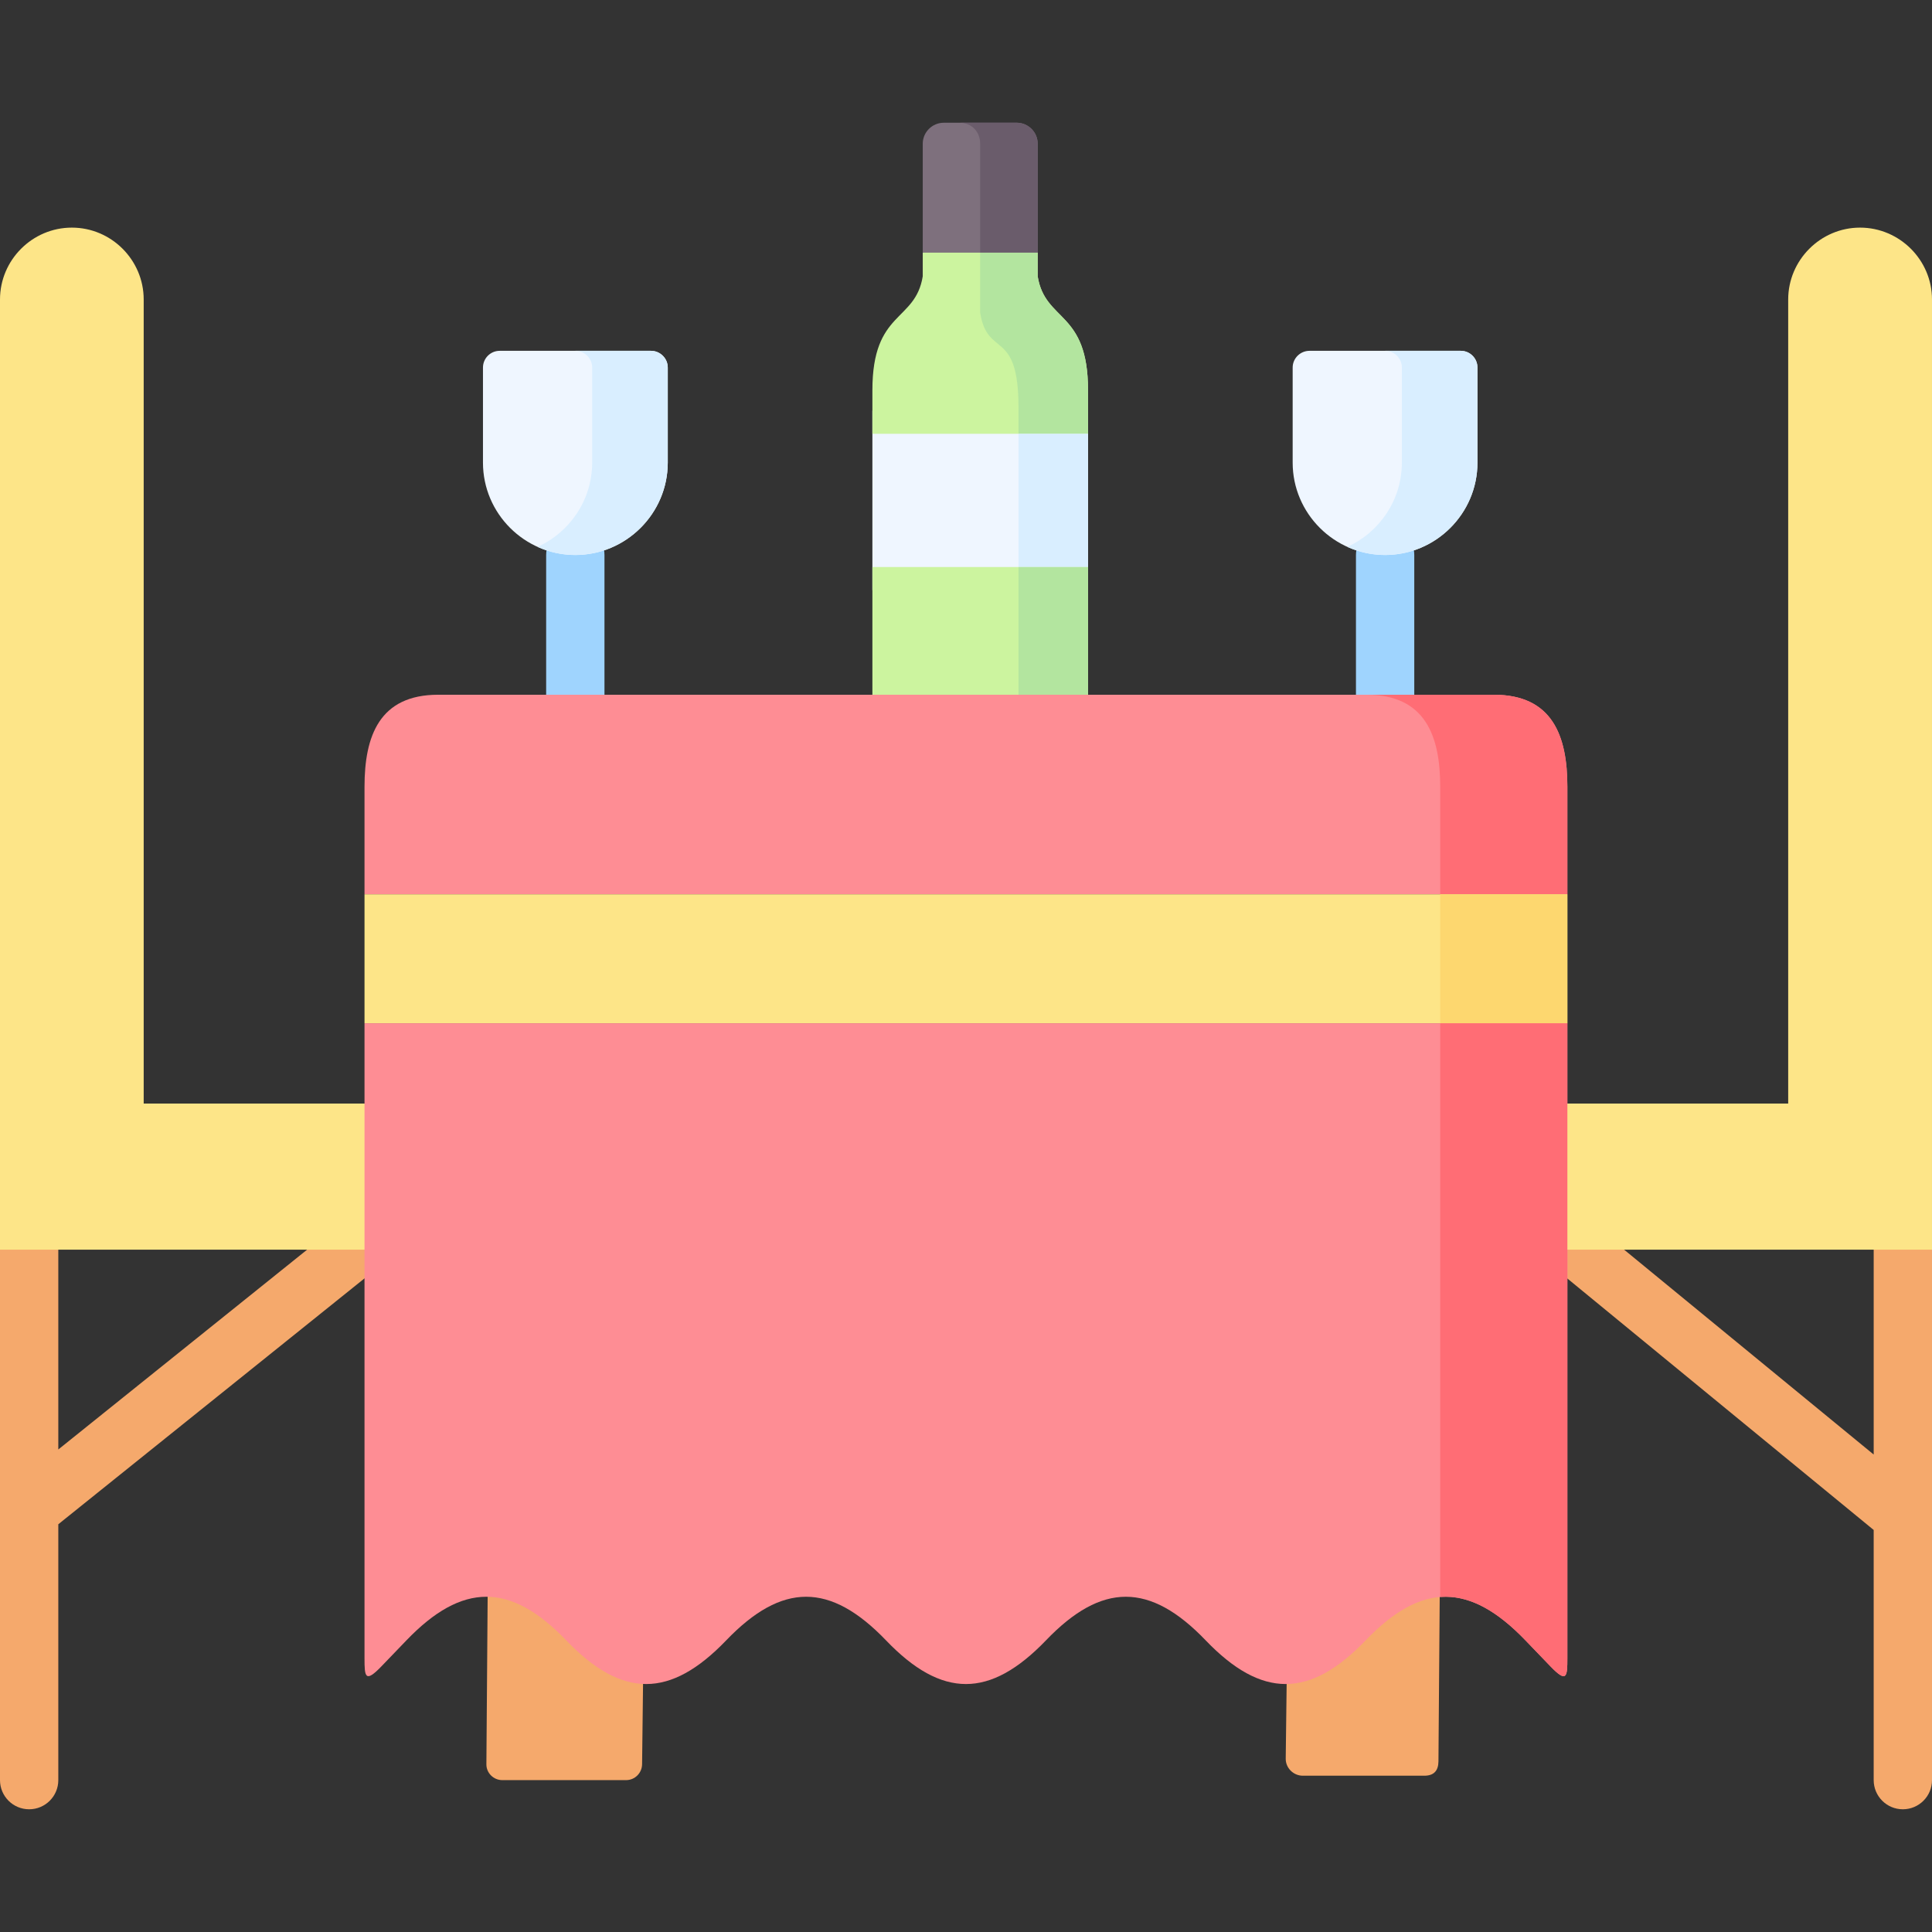 <?xml version="1.0" encoding="UTF-8"?> <svg xmlns="http://www.w3.org/2000/svg" id="Capa_1" height="512" viewBox="0 0 512 512" width="512"><rect x="0" y="0" width="512" height="512" fill="#333333" stroke="none"/><g><g><path d="m367.07 191.837c-4.268 0-7.726-3.459-7.726-7.726v-37.028c0-4.267 3.459-7.726 7.726-7.726s7.726 3.459 7.726 7.726v37.028c.001 4.267-3.458 7.726-7.726 7.726z" fill="#9fd4fe"></path></g><g><path d="m152.464 191.837c-4.268 0-7.726-3.459-7.726-7.726v-37.028c0-4.267 3.459-7.726 7.726-7.726 4.268 0 7.726 3.459 7.726 7.726v37.028c0 4.267-3.459 7.726-7.726 7.726z" fill="#9fd4fe"></path></g><g fill="#f5a96c"><path d="m88.909 325.14-73.457 58.986v-52.954c0-4.267-3.459-7.726-7.726-7.726s-7.726 3.459-7.726 7.726v140.579c0 4.267 3.459 7.726 7.726 7.726s7.726-3.459 7.726-7.726v-67.806l83.115-66.742c3.331-2.667 3.869-7.529 1.202-10.86-2.666-3.33-7.528-3.871-10.86-1.203z"></path><path d="m504.274 323.446c-4.268 0-7.726 3.459-7.726 7.726v54.294l-73.488-60.326c-3.33-2.665-8.193-2.126-10.86 1.204-2.666 3.331-2.128 8.194 1.204 10.86l83.143 68.253v66.294c0 4.267 3.459 7.726 7.726 7.726s7.726-3.459 7.726-7.726v-140.579c.001-4.267-3.458-7.726-7.725-7.726z"></path></g><g><path clip-rule="evenodd" d="m381.204 466.816.467-60.624c-6.541.38-12.294 3.446-19.303 10.746-7.388 7.709-14.28 11.564-21.171 11.564l-.467 37.554c-.029 2.482 2.044 4.526 4.526 4.526h32.21c2.482.001 3.709-1.284 3.738-3.766z" fill="#f5a96c" fill-rule="evenodd"></path></g><g><path clip-rule="evenodd" d="m170.16 467.546.467-39.072c-6.512-.38-13.083-4.234-20.091-11.535-7.359-7.68-14.251-11.535-21.113-11.564h-.058l-.467 62.171c-.029 2.307 1.898 4.205 4.205 4.205h32.823c2.336 0 4.205-1.898 4.234-4.205z" fill="#f5a96c" fill-rule="evenodd"></path></g><g><path clip-rule="evenodd" d="m38.08 331.172h55.659 2.861l17.921-19.467-17.921-19.255h-58.52v-213.087c0-10.454-8.556-19.04-19.04-19.04s-19.04 8.585-19.04 19.04v213.087 38.722z" fill="#fde588" fill-rule="evenodd"></path></g><g><path clip-rule="evenodd" d="m415.37 439.453v-100.338-46.665-21.288h-318.77v21.288 46.665 100.338c0 4.906.146 6.658 4.497 2.132l6.6-6.862c14.805-15.419 27.567-15.419 42.372 0s27.567 15.419 42.372 0 27.567-15.419 42.372 0c7.388 7.709 14.28 11.564 21.171 11.564 6.892 0 13.783-3.855 21.201-11.564 14.776-15.419 27.567-15.419 42.343 0 14.805 15.419 27.567 15.419 42.372 0s27.567-15.419 42.372 0l6.6 6.862c4.352 4.527 4.498 2.774 4.498-2.132z" fill="#fe8d94" fill-rule="evenodd"></path></g><g><path clip-rule="evenodd" d="m342.57 97.41v25.201c0 13.462 11.038 24.471 24.501 24.471 13.462 0 24.471-11.009 24.471-24.471v-25.201c0-2.453-1.986-4.439-4.439-4.439h-40.065c-2.454 0-4.468 1.986-4.468 4.439z" fill="#eff6ff" fill-rule="evenodd"></path></g><g><path clip-rule="evenodd" d="m371.509 97.41v25.201c0 9.9-5.957 18.485-14.455 22.31 3.066 1.402 6.454 2.161 10.016 2.161 13.462 0 24.471-11.009 24.471-24.471v-25.201c0-2.453-1.986-4.439-4.439-4.439h-20.032c2.453 0 4.439 1.986 4.439 4.439z" fill="#d9eeff" fill-rule="evenodd"></path></g><g><path clip-rule="evenodd" d="m231.193 108.828h57.148v47.57h-57.148z" fill="#eff6ff" fill-rule="evenodd"></path></g><g><path clip-rule="evenodd" d="m231.193 114.96h57.148v-11.535c0-21.23-11.36-17.988-13.345-30.195v-6.278l-14.835-9.87-15.623 9.87v6.278c-1.986 12.206-13.345 8.965-13.345 30.195z" fill="#ccf49f" fill-rule="evenodd"></path></g><g><path clip-rule="evenodd" d="m274.996 66.952v-28.881c0-3.037-2.511-5.548-5.578-5.548h-19.303c-3.066 0-5.578 2.511-5.578 5.548v28.881z" fill="#7e707d" fill-rule="evenodd"></path></g><g><path clip-rule="evenodd" d="m288.341 184.111v-33.846h-57.148v33.846l28.574 23.945z" fill="#ccf49f" fill-rule="evenodd"></path></g><g><path clip-rule="evenodd" d="m259.752 66.952h15.243v-28.881c0-3.066-2.511-5.548-5.578-5.548h-15.214c3.446 0 5.548 2.511 5.548 5.548v20.325 8.556z" fill="#6a5c6b" fill-rule="evenodd"></path></g><g><path clip-rule="evenodd" d="m269.915 108.039v5.432 1.489h18.427v-6.132-5.402c0-21.23-11.36-17.988-13.345-30.195v-6.278h-15.243v15.944c1.984 12.176 10.161 3.941 10.161 25.142z" fill="#b3e59f" fill-rule="evenodd"></path></g><g><path clip-rule="evenodd" d="m269.915 114.96h18.427v35.305h-18.427z" fill="#d9eeff" fill-rule="evenodd"></path></g><g><path clip-rule="evenodd" d="m269.915 156.398v27.713h18.426v-27.713-6.133h-18.426z" fill="#b3e59f" fill-rule="evenodd"></path></g><g><path clip-rule="evenodd" d="m232.069 184.111h-61.5-54.433c-15.594 0-19.536 10.951-19.536 24.384v28.501h318.77v-28.501c0-13.404-3.913-24.384-19.507-24.384h-54.462-52.184-12.849-20.383z" fill="#fe8d94" fill-rule="evenodd"></path></g><g><path clip-rule="evenodd" d="m127.993 97.41v25.201c0 13.462 11.009 24.471 24.471 24.471s24.501-11.009 24.501-24.471v-25.201c0-2.453-2.015-4.439-4.468-4.439h-40.065c-2.454 0-4.439 1.986-4.439 4.439z" fill="#eff6ff" fill-rule="evenodd"></path></g><g><path clip-rule="evenodd" d="m156.932 97.41v25.201c0 9.9-5.957 18.485-14.484 22.31 3.066 1.402 6.454 2.161 10.016 2.161 13.462 0 24.501-11.009 24.501-24.471v-25.201c0-2.453-2.015-4.439-4.468-4.439h-20.033c2.453 0 4.468 1.986 4.468 4.439z" fill="#d9eeff" fill-rule="evenodd"></path></g><g><path clip-rule="evenodd" d="m473.891 331.172h-55.659-2.862l-23.829-22.98 23.829-15.742h58.521v-213.087c0-10.454 8.585-19.04 19.04-19.04 10.484 0 19.069 8.585 19.069 19.04v213.087 38.722z" fill="#fde588" fill-rule="evenodd"></path></g><g><path clip-rule="evenodd" d="m362.164 184.111c15.594 0 19.507 10.98 19.507 24.384v28.501h33.699v-28.501c0-13.404-3.913-24.384-19.507-24.384h-28.793z" fill="#ff6d75" fill-rule="evenodd"></path></g><g><path clip-rule="evenodd" d="m415.37 271.162h-33.699v21.288 46.665 82.846 1.256c.117-.029.204-.029.321-.029 7.242-.438 14.484 3.417 22.281 11.535l6.6 6.862c4.351 4.526 4.497 2.774 4.497-2.132v-100.338-7.943-38.722z" fill="#ff6d75" fill-rule="evenodd"></path></g><g><path clip-rule="evenodd" d="m96.6 236.995h318.77v34.166h-318.77z" fill="#fde588" fill-rule="evenodd"></path></g><g><path clip-rule="evenodd" d="m381.671 236.995h33.699v34.166h-33.699z" fill="#fdd76f" fill-rule="evenodd"></path></g></g></svg> 